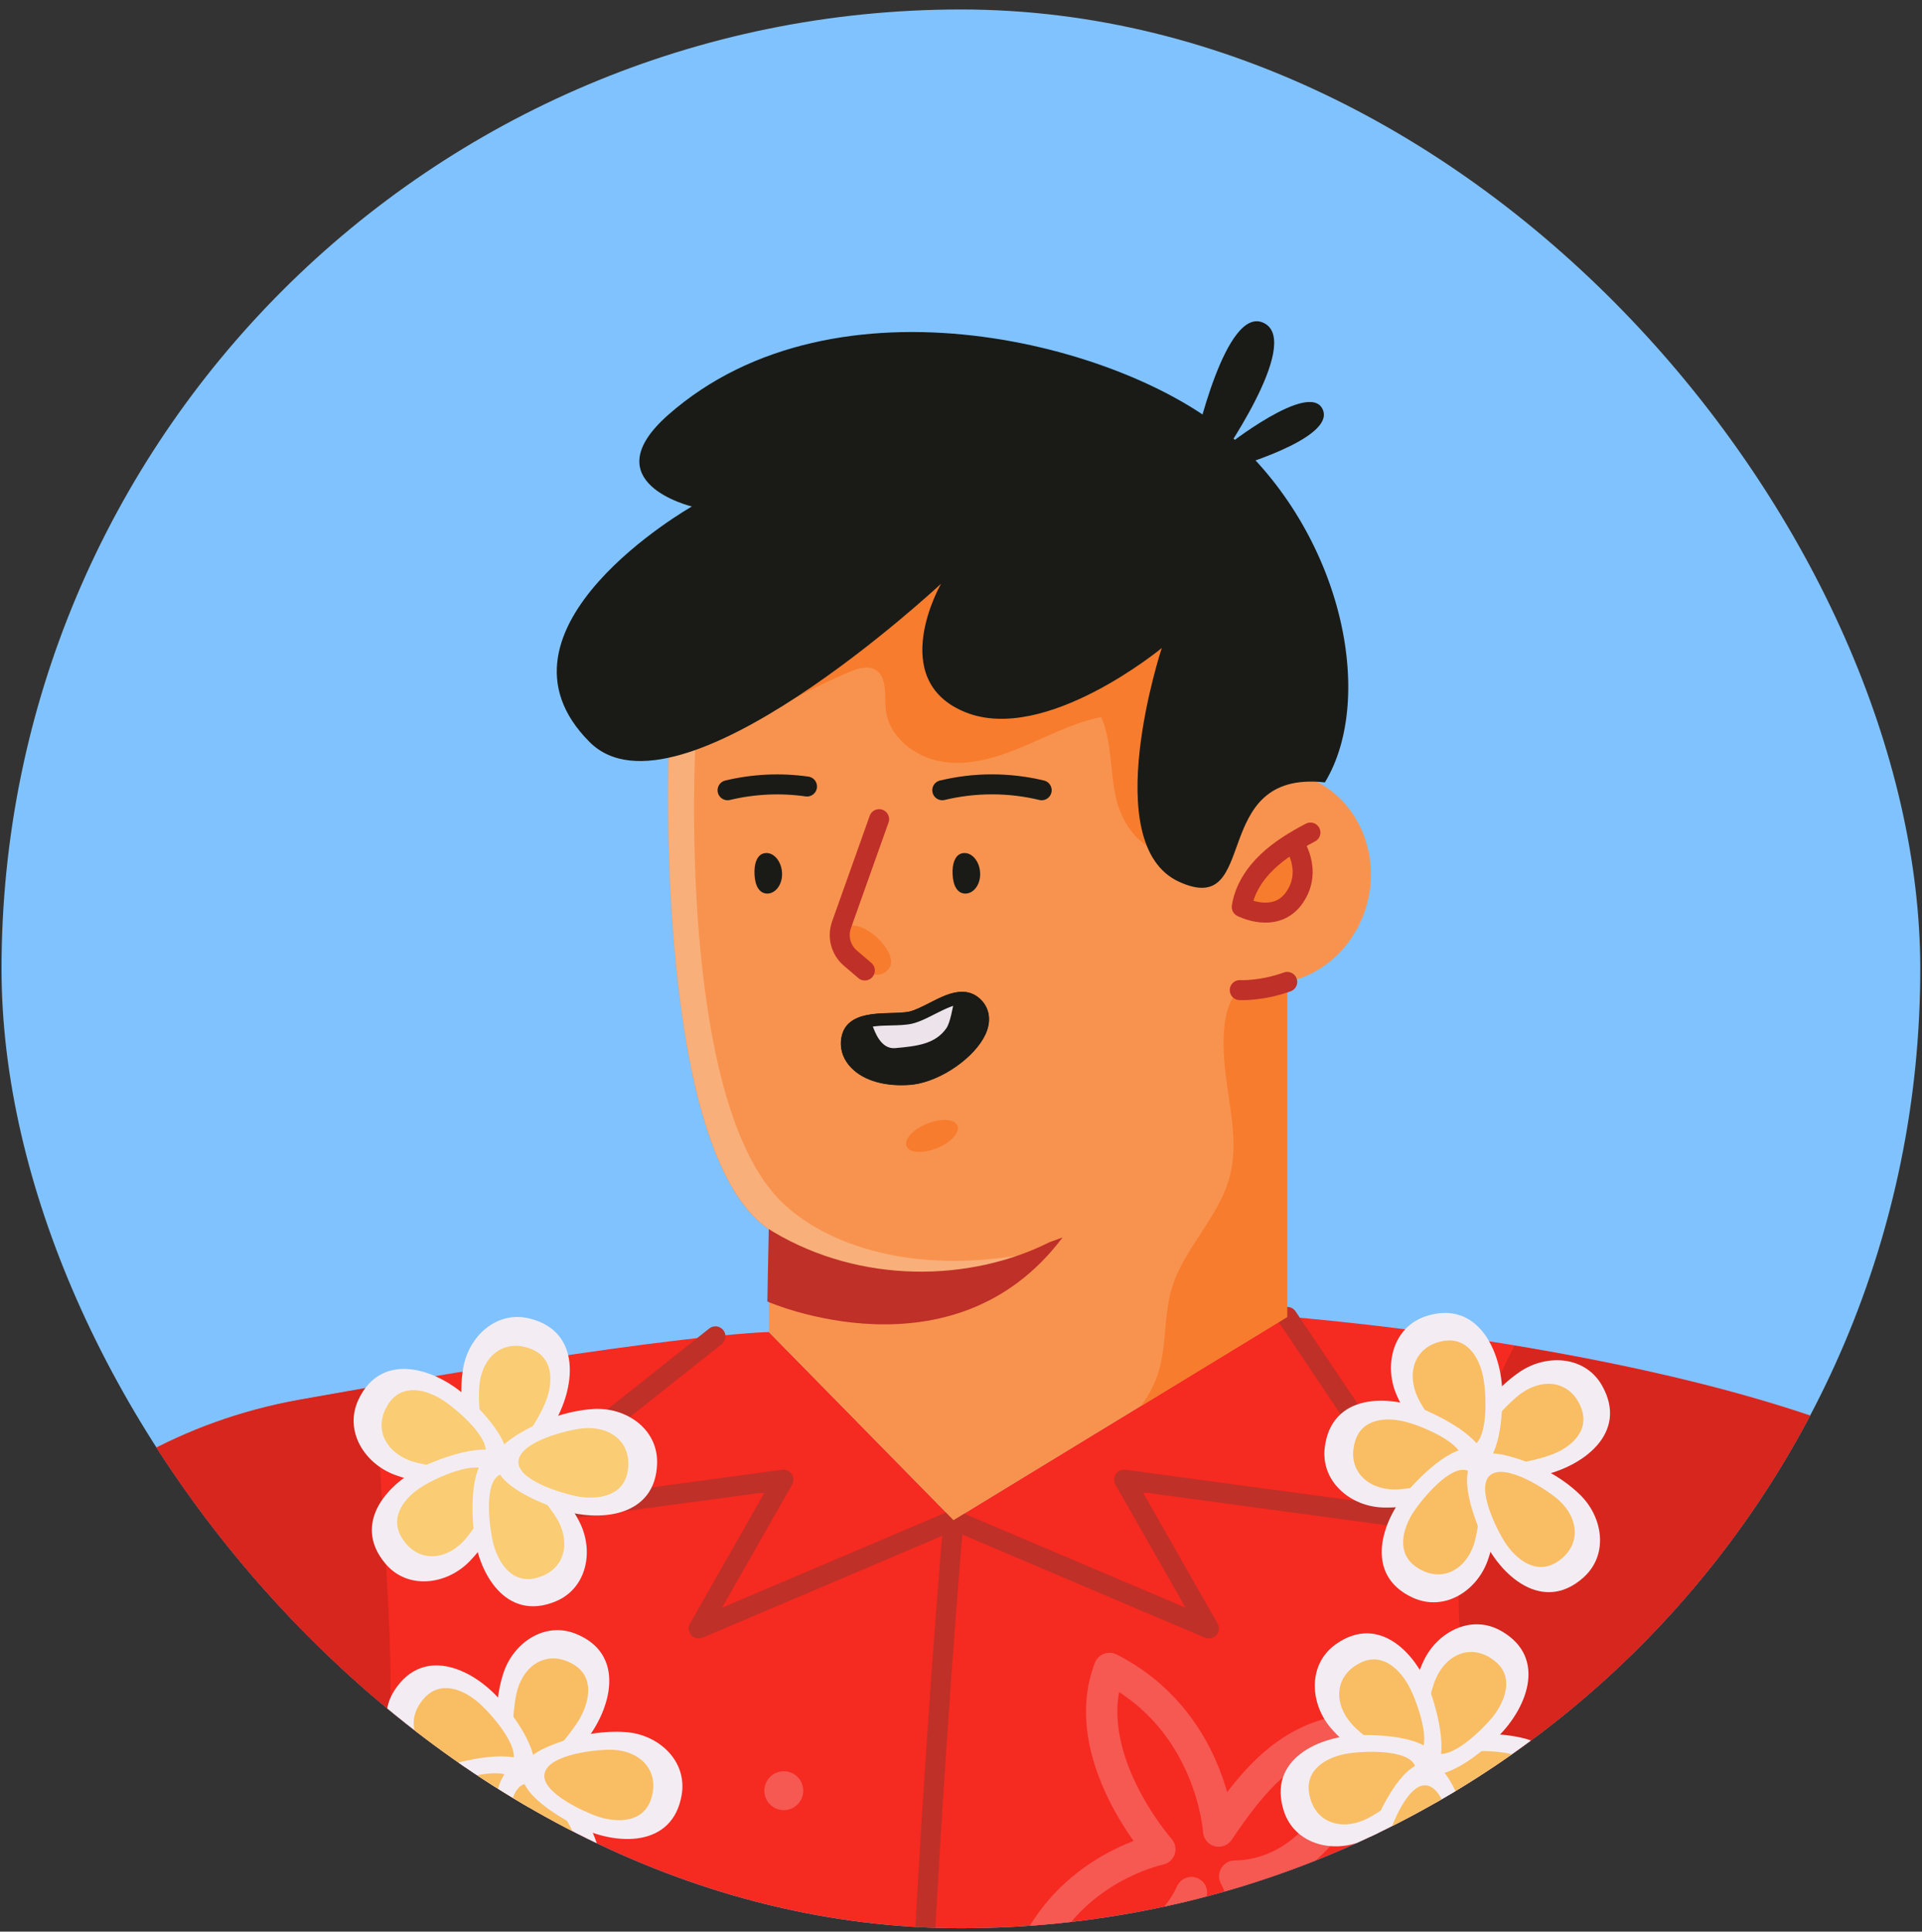 <svg width="199" height="200" viewBox="0 0 199 200" fill="none" xmlns="http://www.w3.org/2000/svg">
<rect x="0" y="0" width="199" height="200" fill="#333333" stroke="none"/>
<g clip-path="url(#clip0_3_13556)">
<rect x="0.158" y="0.98" width="198.663" height="198.663" rx="99.332" fill="#80C2FE"/>
<path d="M-25.502 221.53C-25.502 221.53 -17.741 153.698 30.985 144.921C69.215 138.047 79.618 137.918 79.618 137.918L98.725 157.375L133.26 136.329C133.26 136.329 183.981 140.135 204.88 154.788C225.778 169.441 235.109 218.001 236.144 258.412C216.983 301.262 209.148 322.105 209.148 322.105C209.148 322.105 160.219 350.025 116.666 336.795C73.114 323.564 20.415 326.89 -5.306 335.353C-3.088 310.87 -25.502 221.53 -25.502 221.53Z" fill="#F52A21"/>
<path d="M37.249 196.955C33.295 207.487 23.76 216.08 23.908 227.406C24.037 238.308 33.331 247.307 33.479 258.209C33.627 269.573 23.889 278.756 22.855 290.065C21.875 300.763 28.786 310.372 30.929 320.886C31.502 323.713 31.742 325.949 31.65 328.739C16.923 330.051 4.063 332.305 -5.287 335.391C-3.07 310.889 -25.483 221.549 -25.483 221.549C-25.483 221.549 -17.723 153.717 31.003 144.94C33.627 144.478 36.103 144.034 38.468 143.628C38.93 146.196 39.189 148.913 39.337 151.795C40.057 165.857 42.238 183.669 37.249 196.955Z" fill="#D6261D"/>
<path d="M235.812 249.524C234.001 254.07 231.71 258.393 228.716 262.274C222.175 270.7 211.643 276.668 201.073 275.301C205.36 287.995 209.666 300.763 212.474 313.827C210.238 319.389 209.204 322.142 209.204 322.142C209.204 322.142 185.071 335.908 155.618 339.53C155.507 339.215 155.415 338.901 155.341 338.587C152.994 329.755 158.334 320.849 159.313 311.776C160.478 301.04 155.488 290.36 156.523 279.588C157.761 266.69 167.536 254.642 164.506 242.059C162.898 235.389 157.891 229.975 155.969 223.396C153.881 216.246 155.636 208.614 155.71 201.168C155.803 191.411 152.976 181.914 151.534 172.268C150.167 163.029 151.405 149.3 156.819 139.341C172.95 142.02 193.423 146.787 204.917 154.825C224.281 168.388 233.705 211.146 235.812 249.524Z" fill="#D6261D"/>
<path d="M74.076 138.362L50.091 157.394L81.116 153.2L72.339 168.61L98.725 157.394" stroke="#BF3028" stroke-width="2.07" stroke-miterlimit="10" stroke-linecap="round" stroke-linejoin="round"/>
<path d="M133.277 136.348L147.413 157.394L116.389 153.2L125.166 168.61L98.779 157.394" stroke="#BF3028" stroke-width="2.07" stroke-miterlimit="10" stroke-linecap="round" stroke-linejoin="round"/>
<path d="M46.894 205.472C49.056 212.439 48.649 220.107 45.785 225.78C45.564 226.205 38.875 214.674 38.394 213.51C36.454 208.835 35.216 203.828 34.754 198.857C34.347 194.275 34.551 188.251 39.3 192.889C42.718 196.197 45.416 200.687 46.894 205.472Z" stroke="#F65852" stroke-width="3.252" stroke-miterlimit="10" stroke-linecap="round" stroke-linejoin="round"/>
<path d="M126.182 189.581C126.182 189.581 125.48 178.144 114.874 172.748C111.437 181.71 120.085 191.466 120.085 191.466C120.085 191.466 108.203 193.887 105.58 206.526C110.439 205.694 120.547 202.313 123.355 195.956C120.362 204.013 127.845 215.229 127.845 215.229C127.845 215.229 133.093 204.752 127.845 194.256C137.583 194.071 141.501 182.098 141.316 178.901C134.848 179.363 131.042 182.283 126.182 189.581Z" stroke="#F65852" stroke-width="3.252" stroke-miterlimit="10" stroke-linecap="round" stroke-linejoin="round"/>
<path d="M81.152 187.419C82.264 187.419 83.166 186.518 83.166 185.405C83.166 184.293 82.264 183.391 81.152 183.391C80.039 183.391 79.138 184.293 79.138 185.405C79.138 186.518 80.039 187.419 81.152 187.419Z" fill="#F65852"/>
<path d="M98.724 157.394C98.724 157.394 90.113 254.292 94.733 331.049" stroke="#BF3028" stroke-width="2.07" stroke-miterlimit="10" stroke-linecap="round" stroke-linejoin="round"/>
<path d="M136.067 80.804C133.979 80.102 127.216 79.899 126.015 89.249C125.719 91.817 123.262 93.277 121.987 89.249C120.693 85.221 121.987 66.078 121.987 66.078C121.987 66.078 108.35 45.512 93.088 54.455C84.902 59.259 75.7 74.115 69.251 73.044C69.233 74.522 69.214 76.37 69.214 78.476C69.214 78.476 67.791 119.349 79.617 127.295C79.617 130.935 79.617 137.938 79.617 137.938L98.723 157.395L133.258 136.349V101.666C137.268 100.853 140.686 97.545 141.666 93.037C142.793 87.881 140.354 82.837 136.067 80.804Z" fill="#F8934F"/>
<path d="M105.339 130.009L98.632 133.52L79.636 129.436V127.274C67.81 119.31 69.233 78.456 69.233 78.456C69.215 76.331 69.233 74.483 69.27 73.023L72.005 76.922C72.005 76.922 69.991 113.859 80.967 124.484C85.087 128.475 93.421 131.912 105.339 130.009Z" fill="#F9AF79"/>
<path d="M110.014 128.124C98.669 143.221 79.452 134.758 79.452 134.758C79.452 134.758 79.526 130.36 79.6 127.256C79.747 127.348 79.895 127.441 80.043 127.533C89.171 132.966 100.442 132.744 108.684 128.605C109.109 128.457 109.571 128.291 110.014 128.124Z" fill="#BF3028"/>
<path d="M121.728 88.064C121.488 88.12 121.248 88.157 121.008 88.157C118.18 88.249 116.148 85.33 115.538 82.577C114.928 79.805 115.132 76.849 114.023 74.243C111.196 74.797 108.609 76.183 105.948 77.292C103.287 78.419 100.405 79.325 97.559 78.863C94.714 78.419 91.96 76.257 91.702 73.375C91.572 71.915 91.886 70.03 90.593 69.328C89.78 68.885 88.782 69.217 87.914 69.587C85.05 70.806 82.278 72.21 79.617 73.8L80.393 69.254C80.412 68.053 80.523 66.852 80.744 65.688C84.809 61.567 89.059 56.782 93.088 54.435C108.332 45.492 121.987 66.057 121.987 66.057C121.987 66.057 120.897 82.373 121.728 88.064Z" fill="#F77C2D"/>
<path d="M133.278 102.33V136.366L118.108 145.605C118.81 144.644 119.401 143.61 119.808 142.483C120.843 139.581 120.436 136.366 121.323 133.41C122.58 129.197 126.257 126 127.347 121.732C128.178 118.517 127.402 115.135 126.977 111.846C126.645 109.352 126.146 104.381 128.345 102.46C129.638 101.295 131.578 101.554 133.278 102.33Z" fill="#F77C2D"/>
<path d="M128.566 93.885C128.566 93.885 132.114 95.733 134.054 92.868C135.994 90.004 133.888 87.196 133.888 87.196C132.927 87.787 132.003 88.452 131.19 89.228C129.878 90.485 128.843 92.111 128.566 93.885Z" fill="#F77C2D"/>
<path d="M133.888 87.215C133.888 87.215 135.994 90.024 134.054 92.888C132.114 95.752 128.566 93.904 128.566 93.904C128.844 92.112 129.878 90.504 131.19 89.248C132.502 87.991 134.073 87.049 135.68 86.199" stroke="#BF3028" stroke-width="2.07" stroke-miterlimit="10" stroke-linecap="round" stroke-linejoin="round"/>
<path d="M128.362 102.514C128.362 102.514 130.561 102.643 133.277 101.664" stroke="#BF3028" stroke-width="2.07" stroke-miterlimit="10" stroke-linecap="round" stroke-linejoin="round"/>
<path d="M127.181 44.938C116.52 35.699 86.549 27.643 69.179 42.961C61.252 49.964 71.637 52.44 71.637 52.44C71.637 52.44 49.334 65.116 61.049 76.831C70.159 85.94 97.432 60.441 97.432 60.441C97.432 60.441 91.704 70.419 99.963 73.745C108.223 77.071 120.289 67.093 120.289 67.093C120.289 67.093 113.582 87.418 122.081 91.299C130.581 95.179 124.982 79.658 137.178 81.007C142.481 72.267 139.026 55.193 127.181 44.938Z" fill="#1A1B16"/>
<path d="M123.69 46.083C123.69 46.083 126.905 31.393 130.896 33.462C134.887 35.532 126 48.023 126 48.023L123.69 46.083Z" fill="#1A1B16"/>
<path d="M126.794 46.341C126.794 46.341 135.608 39.32 136.957 42.405C138.306 45.491 127.238 48.559 127.238 48.559L126.794 46.341Z" fill="#1A1B16"/>
<path d="M51.035 152.792C49.556 152.441 48.854 150.094 48.485 148.856C47.819 146.584 47.561 144.052 47.949 141.706C48.485 138.416 51.367 135.663 54.822 136.513C60.292 137.862 59.571 143.757 57.28 147.508C56.301 149.171 53.492 153.384 51.035 152.792Z" fill="#F3EDF3"/>
<path d="M51.625 150.501C49.556 150.002 49.463 144.625 49.667 143.147C50.036 140.375 52.235 138.564 55.007 139.673C57.409 140.652 57.279 143.276 56.429 145.309C55.875 146.639 53.547 150.963 51.625 150.501Z" fill="#FACC73"/>
<path d="M52.329 151.813C51.701 153.199 49.262 153.44 47.987 153.55C45.622 153.772 43.109 153.532 40.873 152.7C37.75 151.536 35.607 148.173 37.103 144.94C39.487 139.821 45.123 141.688 48.356 144.644C49.779 145.956 53.364 149.522 52.329 151.813Z" fill="#F3EDF3"/>
<path d="M50.186 150.78C49.299 152.72 44.014 151.759 42.591 151.279C39.949 150.373 38.581 147.879 40.208 145.366C41.63 143.185 44.18 143.832 46.01 145.07C47.211 145.883 50.999 148.987 50.186 150.78Z" fill="#FACC73"/>
<path d="M52.531 150.945C53.529 152.109 52.716 154.401 52.291 155.62C51.497 157.856 50.222 160.036 48.54 161.736C46.194 164.083 42.221 164.619 39.929 161.921C36.271 157.634 40.318 153.274 44.364 151.574C46.138 150.816 50.868 149.042 52.531 150.945Z" fill="#F3EDF3"/>
<path d="M50.701 152.46C52.087 154.068 49.02 158.484 47.985 159.574C46.063 161.607 43.218 161.792 41.629 159.26C40.243 157.061 41.906 155.01 43.791 153.865C44.992 153.107 49.408 150.964 50.701 152.46Z" fill="#FACC73"/>
<path d="M50.925 150.465C52.33 149.873 54.27 151.333 55.305 152.109C57.19 153.55 58.889 155.417 59.98 157.542C61.513 160.498 60.811 164.434 57.541 165.801C52.348 167.963 49.429 162.808 49.041 158.429C48.856 156.507 48.597 151.444 50.925 150.465Z" fill="#F3EDF3"/>
<path d="M51.814 152.663C53.772 151.832 57.043 156.1 57.764 157.412C59.112 159.87 58.429 162.623 55.528 163.38C53.015 164.027 51.573 161.828 51.038 159.685C50.705 158.28 50.003 153.421 51.814 152.663Z" fill="#FACC73"/>
<path d="M51.314 151.277C51.332 149.744 53.476 148.561 54.603 147.951C56.691 146.806 59.093 146.03 61.477 145.882C64.803 145.697 68.11 147.914 68.036 151.481C67.907 157.116 61.994 157.671 57.837 156.248C55.989 155.62 51.258 153.809 51.314 151.277Z" fill="#F3EDF3"/>
<path d="M53.68 151.37C53.717 149.245 58.947 147.989 60.443 147.878C63.233 147.638 65.488 149.393 64.989 152.331C64.564 154.899 61.959 155.324 59.778 154.936C58.355 154.659 53.643 153.329 53.68 151.37Z" fill="#FACC73"/>
<path d="M53.566 184.74C52.144 184.186 51.793 181.765 51.608 180.49C51.275 178.143 51.368 175.612 52.088 173.339C53.068 170.161 56.338 167.833 59.627 169.163C64.856 171.27 63.304 176.998 60.514 180.398C59.276 181.876 55.913 185.664 53.566 184.74Z" fill="#F3EDF3"/>
<path d="M54.471 182.541C52.494 181.765 53.16 176.425 53.566 174.984C54.324 172.286 56.744 170.808 59.331 172.304C61.585 173.598 61.068 176.185 59.941 178.088C59.202 179.307 56.301 183.262 54.471 182.541Z" fill="#F9BD64"/>
<path d="M54.97 183.945C54.139 185.22 51.718 185.109 50.425 185.054C48.06 184.943 45.602 184.333 43.496 183.206C40.558 181.617 38.913 177.977 40.853 175.002C43.921 170.271 49.242 172.895 52.032 176.295C53.27 177.773 56.338 181.82 54.97 183.945Z" fill="#F3EDF3"/>
<path d="M52.992 182.614C51.847 184.407 46.747 182.725 45.398 182.042C42.904 180.785 41.906 178.106 43.883 175.87C45.601 173.911 48.022 174.909 49.666 176.387C50.738 177.348 54.064 180.97 52.992 182.614Z" fill="#F9BD64"/>
<path d="M55.285 183.114C56.098 184.407 54.989 186.569 54.398 187.715C53.289 189.821 51.737 191.798 49.815 193.24C47.154 195.235 43.163 195.217 41.26 192.205C38.248 187.438 42.868 183.705 47.118 182.578C48.984 182.079 53.936 180.989 55.285 183.114Z" fill="#F3EDF3"/>
<path d="M53.271 184.352C54.416 186.144 50.758 190.08 49.575 191.004C47.376 192.741 44.549 192.537 43.33 189.803C42.276 187.437 44.198 185.645 46.231 184.758C47.543 184.204 52.218 182.689 53.271 184.352Z" fill="#F9BD64"/>
<path d="M53.77 182.394C55.249 182.006 56.967 183.724 57.873 184.648C59.535 186.33 60.958 188.436 61.734 190.691C62.825 193.832 61.587 197.638 58.15 198.525C52.699 199.948 50.537 194.405 50.758 190.025C50.869 188.085 51.331 183.059 53.77 182.394Z" fill="#F3EDF3"/>
<path d="M54.345 184.704C56.396 184.15 59.038 188.843 59.556 190.247C60.554 192.871 59.482 195.513 56.507 195.828C53.92 196.105 52.811 193.74 52.59 191.541C52.46 190.118 52.442 185.203 54.345 184.704Z" fill="#F9BD64"/>
<path d="M54.047 183.262C54.287 181.765 56.56 180.878 57.779 180.434C59.997 179.603 62.491 179.16 64.875 179.344C68.201 179.621 71.157 182.301 70.585 185.812C69.661 191.373 63.729 191.096 59.812 189.101C58.056 188.232 53.64 185.756 54.047 183.262Z" fill="#F3EDF3"/>
<path d="M56.374 183.686C56.706 181.58 62.065 181.081 63.562 181.173C66.352 181.34 68.329 183.372 67.423 186.236C66.629 188.712 64.005 188.768 61.898 188.084C60.55 187.622 56.059 185.627 56.374 183.686Z" fill="#F9BD64"/>
<path d="M57.15 214.748C55.912 213.861 56.152 211.422 56.3 210.147C56.54 207.782 57.279 205.361 58.517 203.329C60.255 200.483 63.987 199.042 66.851 201.148C71.397 204.474 68.496 209.648 64.948 212.254C63.396 213.399 59.201 216.226 57.15 214.748Z" fill="#F3EDF3"/>
<path d="M58.702 214.323C57.593 215.358 55.247 214.655 54.027 214.267C51.754 213.565 49.519 212.383 47.763 210.775C45.306 208.521 44.622 204.585 47.227 202.164C51.366 198.339 55.875 202.201 57.76 206.174C58.573 207.929 60.55 212.604 58.702 214.323Z" fill="#F3EDF3"/>
<path d="M142.907 214.028C141.54 214.711 139.507 213.4 138.417 212.697C136.421 211.404 134.61 209.649 133.372 207.616C131.636 204.77 132.061 200.798 135.239 199.209C140.283 196.677 143.535 201.629 144.237 205.971C144.552 207.856 145.161 212.882 142.907 214.028Z" fill="#F3EDF3"/>
<path d="M146.454 182.115C146.934 180.674 149.318 180.175 150.575 179.917C152.903 179.436 155.434 179.399 157.744 179.972C160.978 180.767 163.472 183.889 162.345 187.252C160.553 192.592 154.732 191.373 151.184 188.786C149.632 187.659 145.659 184.499 146.454 182.115Z" fill="#F3EDF3"/>
<path d="M148.689 182.892C149.354 180.878 154.713 181.229 156.172 181.543C158.907 182.153 160.533 184.481 159.184 187.142C158.02 189.452 155.415 189.101 153.438 188.084C152.181 187.438 148.061 184.758 148.689 182.892Z" fill="#F9BD64"/>
<path d="M147.323 183.465C145.992 182.725 145.955 180.286 145.955 178.993C145.937 176.609 146.38 174.133 147.396 171.971C148.801 168.96 152.348 167.093 155.434 168.867C160.331 171.657 158.021 177.127 154.788 180.102C153.365 181.414 149.521 184.703 147.323 183.465Z" fill="#F3EDF3"/>
<path d="M148.525 181.431C146.677 180.397 148.063 175.204 148.655 173.819C149.763 171.25 152.387 170.105 154.734 171.952C156.785 173.541 155.916 176.036 154.549 177.773C153.662 178.863 150.244 182.392 148.525 181.431Z" fill="#F9BD64"/>
<path d="M148.173 183.743C146.935 184.63 144.717 183.651 143.535 183.115C141.373 182.135 139.303 180.694 137.751 178.865C135.608 176.315 135.405 172.324 138.287 170.254C142.87 166.984 146.861 171.363 148.228 175.539C148.838 177.387 150.205 182.265 148.173 183.743Z" fill="#F3EDF3"/>
<path d="M146.805 181.803C145.087 183.041 140.948 179.623 139.95 178.495C138.084 176.407 138.139 173.562 140.782 172.194C143.091 170.993 144.995 172.823 145.992 174.8C146.639 176.075 148.413 180.639 146.805 181.803Z" fill="#F9BD64"/>
<path d="M148.781 182.19C149.262 183.632 147.636 185.461 146.767 186.422C145.178 188.196 143.164 189.711 140.965 190.635C137.898 191.91 134.018 190.893 132.927 187.512C131.191 182.153 136.586 179.677 140.984 179.64C142.942 179.622 148.005 179.788 148.781 182.19Z" fill="#F3EDF3"/>
<path d="M146.526 182.891C147.191 184.906 142.664 187.807 141.297 188.416C138.747 189.562 136.049 188.638 135.55 185.7C135.107 183.15 137.435 181.875 139.616 181.543C141.001 181.321 145.898 181.025 146.526 182.891Z" fill="#F9BD64"/>
<path d="M147.931 182.504C149.446 182.652 150.444 184.887 150.979 186.051C151.94 188.213 152.532 190.689 152.476 193.073C152.384 196.399 149.889 199.522 146.36 199.134C140.761 198.542 140.687 192.593 142.443 188.564C143.219 186.809 145.418 182.245 147.931 182.504Z" fill="#F3EDF3"/>
<path d="M147.653 184.851C149.76 185.072 150.573 190.376 150.573 191.872C150.573 194.662 148.651 196.769 145.75 196.03C143.237 195.383 143.015 192.759 143.588 190.634C143.976 189.248 145.695 184.666 147.653 184.851Z" fill="#F9BD64"/>
<path d="M151.407 151.813C150.649 150.483 151.887 148.376 152.552 147.267C153.772 145.216 155.435 143.332 157.412 142.001C160.184 140.153 164.175 140.394 165.893 143.498C168.646 148.413 163.824 151.905 159.518 152.792C157.652 153.199 152.663 154.012 151.407 151.813Z" fill="#F3EDF3"/>
<path d="M153.494 150.686C152.441 148.838 156.321 145.106 157.541 144.237C159.814 142.63 162.641 142.981 163.712 145.771C164.636 148.192 162.622 149.892 160.553 150.649C159.204 151.148 154.474 152.405 153.494 150.686Z" fill="#F9BD64"/>
<path d="M153.013 152.09C151.572 152.57 149.743 150.944 148.782 150.094C147.008 148.505 145.474 146.509 144.551 144.31C143.276 141.243 144.273 137.363 147.655 136.273C153.013 134.536 155.508 139.913 155.545 144.31C155.563 146.232 155.397 151.295 153.013 152.09Z" fill="#F3EDF3"/>
<path d="M152.292 149.817C150.278 150.482 147.359 145.974 146.749 144.606C145.603 142.056 146.509 139.359 149.447 138.841C151.997 138.398 153.272 140.708 153.623 142.888C153.863 144.311 154.177 149.207 152.292 149.817Z" fill="#F9BD64"/>
<path d="M153.771 151.648C153.604 153.163 151.369 154.142 150.186 154.659C148.006 155.602 145.548 156.156 143.165 156.082C139.838 155.971 136.753 153.421 137.159 149.892C137.824 144.293 143.756 144.293 147.765 146.086C149.521 146.88 154.048 149.135 153.771 151.648Z" fill="#F3EDF3"/>
<path d="M151.424 151.352C151.184 153.458 145.862 154.216 144.366 154.216C141.576 154.197 139.488 152.239 140.264 149.356C140.929 146.843 143.553 146.658 145.678 147.25C147.063 147.619 151.646 149.375 151.424 151.352Z" fill="#F9BD64"/>
<path d="M153.049 150.132C154.435 150.76 154.694 153.181 154.823 154.456C155.063 156.821 154.841 159.334 154.028 161.588C152.901 164.729 149.557 166.891 146.305 165.432C141.168 163.103 142.979 157.449 145.917 154.179C147.21 152.737 150.739 149.116 153.049 150.132Z" fill="#F3EDF3"/>
<path d="M152.033 152.294C153.973 153.162 153.068 158.465 152.606 159.888C151.737 162.549 149.243 163.935 146.73 162.308C144.549 160.904 145.159 158.354 146.379 156.506C147.173 155.305 150.24 151.48 152.033 152.294Z" fill="#F9BD64"/>
<path d="M152.699 150.982C153.826 149.965 156.154 150.723 157.374 151.111C159.628 151.85 161.845 153.07 163.564 154.733C165.966 157.042 166.594 160.978 163.933 163.343C159.72 167.094 155.286 163.14 153.493 159.13C152.699 157.375 150.832 152.663 152.699 150.982Z" fill="#F3EDF3"/>
<path d="M154.249 152.774C155.82 151.351 160.31 154.326 161.419 155.342C163.488 157.227 163.747 160.054 161.252 161.699C159.091 163.121 157.003 161.514 155.802 159.666C155.025 158.447 152.79 154.086 154.249 152.774Z" fill="#F9BD64"/>
<path d="M91.982 100.372C93.552 98.598 88.12 93.867 86.974 96.695C86.457 97.969 90.116 102.478 91.982 100.372Z" fill="#F77C2D"/>
<path d="M78.124 90.578C78.179 91.743 78.641 92.556 79.51 92.519C80.378 92.463 81.043 91.484 80.969 90.338C80.895 89.193 80.156 88.269 79.288 88.324C78.401 88.361 78.05 89.414 78.124 90.578Z" fill="#1A1B16"/>
<path d="M98.634 90.578C98.689 91.743 99.151 92.556 100.02 92.519C100.888 92.463 101.554 91.484 101.48 90.338C101.406 89.193 100.667 88.269 99.798 88.324C98.911 88.361 98.56 89.414 98.634 90.578Z" fill="#1A1B16"/>
<path d="M97.561 81.82C100.943 81.007 104.472 81.007 107.854 81.82" stroke="#1A1B16" stroke-width="2.07" stroke-miterlimit="10" stroke-linecap="round" stroke-linejoin="round"/>
<path d="M75.332 81.821C78.03 81.174 80.82 81.045 83.555 81.433" stroke="#1A1B16" stroke-width="2.07" stroke-miterlimit="10" stroke-linecap="round" stroke-linejoin="round"/>
<path d="M97.007 118.88C98.463 118.289 99.414 117.243 99.131 116.543C98.847 115.843 97.436 115.755 95.98 116.345C94.523 116.935 93.572 117.981 93.856 118.681C94.14 119.381 95.55 119.47 97.007 118.88Z" fill="#F77C2D"/>
<path d="M91.022 84.814L87.123 95.771C86.698 96.99 87.049 98.339 88.028 99.189L89.544 100.483" stroke="#BF3028" stroke-width="2.07" stroke-miterlimit="10" stroke-linecap="round" stroke-linejoin="round"/>
<path d="M102.216 106.655C101.421 109.021 98.095 111.57 95.121 112.199C94.825 112.254 94.548 112.31 94.27 112.328C91.702 112.531 89.485 111.922 88.191 110.61C87.397 109.815 87.009 108.817 87.083 107.801C87.175 106.692 87.674 106.009 88.394 105.602C89.466 104.974 91 104.937 92.164 104.9C92.885 104.882 93.642 104.863 94.16 104.752C94.769 104.604 95.527 104.235 96.266 103.847C97.597 103.163 99.186 102.35 100.59 102.867C100.886 102.978 101.163 103.145 101.44 103.385C102.345 104.198 102.641 105.38 102.216 106.655Z" fill="#1A1B16"/>
<path d="M98.78 103.717C98.632 104.327 98.392 105.897 97.967 106.488C96.803 108.115 94.918 108.318 92.683 108.521C91.186 108.65 90.576 106.803 90.336 106.193C91.186 105.565 92.387 105.528 93.311 105.491C93.884 105.472 94.475 105.454 94.882 105.343C95.362 105.195 95.953 104.825 96.544 104.437C97.598 103.735 98.78 103.717 98.78 103.717Z" fill="#EDE3EB"/>
<path d="M99.612 103.975C99.778 103.975 99.908 103.993 100.055 104.03L100.129 104.049C100.277 104.104 100.425 104.196 100.554 104.326C101.238 104.917 101.164 105.693 100.979 106.229C100.351 108.132 97.413 110.368 94.845 110.904C94.623 110.959 94.383 110.996 94.161 111.015C93.865 111.033 93.588 111.052 93.311 111.052C91.519 111.052 89.967 110.553 89.098 109.684C88.562 109.167 88.322 108.539 88.359 107.873C88.414 107.153 88.729 106.876 89.043 106.691C89.837 106.229 91.186 106.192 92.184 106.173H92.202C92.978 106.155 93.791 106.137 94.438 105.989C95.214 105.804 96.046 105.379 96.84 104.972C97.764 104.51 98.799 103.975 99.612 103.975ZM99.612 102.681C98.466 102.681 97.284 103.291 96.249 103.827C95.51 104.196 94.771 104.584 94.143 104.732C93.625 104.843 92.868 104.862 92.147 104.88C90.983 104.917 89.449 104.954 88.377 105.582C87.657 106.007 87.158 106.672 87.066 107.781C86.992 108.816 87.38 109.814 88.174 110.59C89.301 111.717 91.149 112.345 93.293 112.345C93.607 112.345 93.921 112.327 94.253 112.308C94.531 112.29 94.826 112.234 95.103 112.179C98.06 111.551 101.404 109.019 102.199 106.635C102.624 105.379 102.328 104.178 101.404 103.365C101.127 103.125 100.85 102.958 100.554 102.847C100.259 102.737 99.945 102.681 99.612 102.681Z" fill="#1A1B16"/>
</g>
<defs>
<clipPath id="clip0_3_13556">
<rect x="0.158" y="0.98" width="198.663" height="198.663" rx="99.332" fill="white"/>
</clipPath>
</defs>
</svg>
